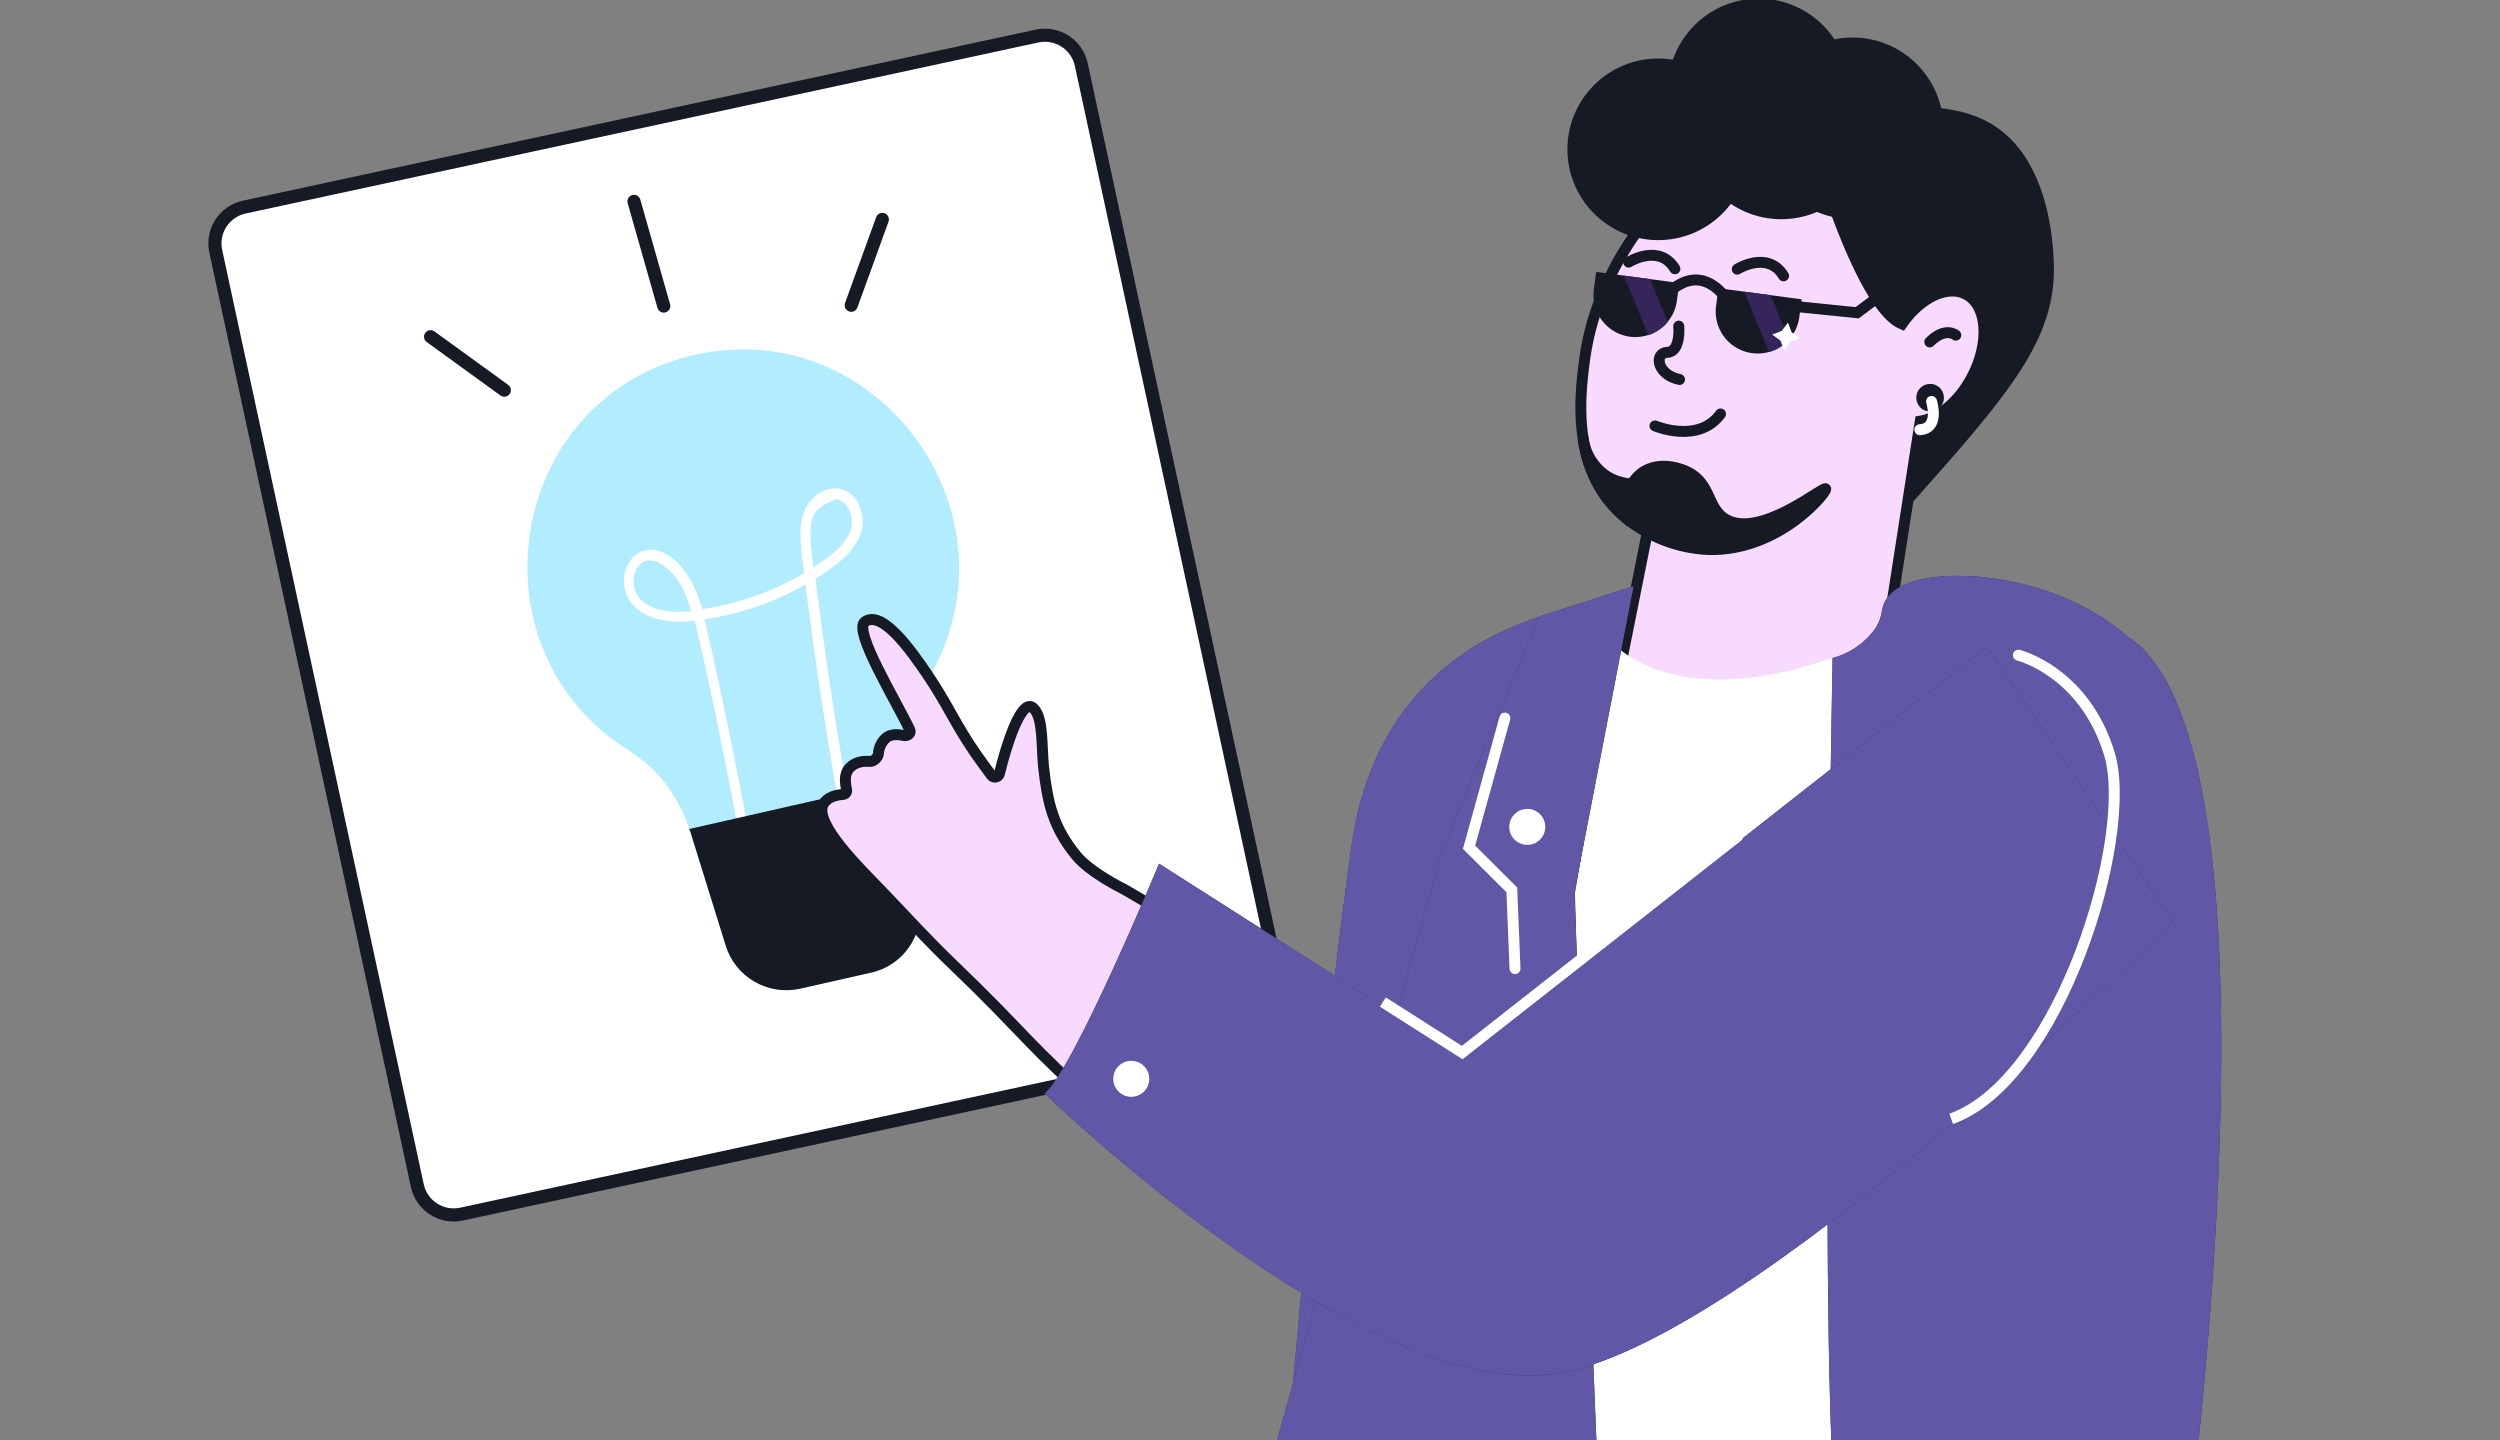 <?xml version="1.0" encoding="UTF-8"?> <svg xmlns="http://www.w3.org/2000/svg" width="571" height="329" viewBox="0 0 571 329" fill="none"><rect x="0" y="0" width="571" height="329" fill="#808080" stroke="none"/><g clip-path="url(#clip0_1300_5359)"><path d="M236.865 8.235L55.796 47.298C51.207 48.288 48.289 52.811 49.279 57.4L95.314 270.786C96.304 275.374 100.827 278.292 105.415 277.302L286.485 238.239C291.074 237.249 293.991 232.727 293.001 228.138L246.967 14.752C245.977 10.163 241.454 7.246 236.865 8.235Z" fill="white" stroke="#161A25" stroke-width="3"></path><path d="M158.829 81.019C115.933 90.507 106.323 148.154 143.723 171.485C150.411 175.684 155.249 182.257 157.661 189.92L165.75 215.953C167.97 223.188 175.356 227.416 182.704 225.831L198.891 222.163C206.239 220.578 211.152 213.57 209.995 206.03C206.222 178.916 202.848 169.113 211.075 156.502C234.948 119.544 201.725 71.53 158.829 81.019Z" fill="#B2ECFF"></path><path d="M172.041 195.979C168.256 174.185 163.018 150.301 160.935 141.462C168.967 140.256 176.851 137.573 183.951 133.527C186.276 151.688 189.079 170.15 192.325 188.07L194.722 187.679C191.427 169.267 188.56 150.663 186.249 132.152C190.559 129.53 195.39 126.16 196.706 121.454C197.428 119.243 196.974 116.704 195.87 114.627C192.657 109.382 185.787 111.267 183.586 117.057C182.17 120.779 182.966 125.223 183.639 130.923C176.46 135.176 168.576 137.859 160.401 139.129C159.114 134.734 157.319 130.739 153.941 127.797C141.894 117.774 133.992 144.472 158.68 141.788C160.423 148.723 165.774 173.242 169.851 196.448L172.041 195.979ZM152.249 129.757C155.164 132.049 156.766 135.617 157.862 139.584C152.448 140.129 148.775 139.206 146.416 137.007C142.446 133.131 145.827 124.239 152.249 129.757ZM191.134 114.01C193.773 114.54 195.026 118.093 194.353 120.796C193.287 124.532 189.248 127.375 185.794 129.612C185.284 125.04 184.538 121.088 185.717 117.986C186.376 115.633 190.785 113.996 191.134 114.01Z" fill="white"></path><path d="M157.4 189.348C157.464 189.491 157.592 189.776 157.656 189.919L165.746 215.952C167.966 223.187 175.352 227.415 182.7 225.83L198.887 222.162C206.235 220.577 211.148 213.57 209.991 206.029C208.324 193.917 206.719 185.378 206.104 178.28L157.4 189.348Z" fill="#161A25"></path><path d="M144.805 45.999L151.603 69.902" stroke="#161A25" stroke-width="3" stroke-miterlimit="10" stroke-linecap="round"></path><path d="M98.345 76.909L115.185 89.118" stroke="#161A25" stroke-width="3" stroke-miterlimit="10" stroke-linecap="round"></path><path d="M201.527 50.112L194.42 69.717" stroke="#161A25" stroke-width="3" stroke-miterlimit="10" stroke-linecap="round"></path><path d="M492.991 294.744C489.219 332.165 486.399 362.261 484.702 380.207L357.345 382.091C342.224 321.174 349.404 275.644 334.282 214.707C339.848 210.691 323.134 191.174 328.741 186.952C348.414 172.16 366.971 157.291 384.415 142.345C384.415 142.345 405.545 147.953 423.407 138.136C425.161 137.918 427.559 137.645 430.441 137.366C432.051 137.203 433.807 137.044 435.71 136.888C440.791 136.477 445.535 136.094 450.078 135.836C469.478 134.977 480.19 140.492 486.332 145.62C507.73 163.247 502.647 198.767 492.991 294.744Z" fill="white"></path><path d="M422.305 119.615C423.037 120.686 424.102 121.485 425.335 121.887C429.255 122.903 433.581 118.365 436.082 115.576C458.562 90.309 469.714 77.68 469.093 60.165C468.924 56.015 468.249 36.094 454.574 28.142C438.959 19.065 406.07 27.434 404.393 45.864C403.215 59.221 422.305 119.615 422.305 119.615Z" fill="#161A25"></path><path d="M361.823 82.9C360.913 90.179 358.989 105.769 369.195 116.212C371.256 118.323 373.65 120.083 376.281 121.419L367.522 165.182C374.16 174.083 383.968 180.09 394.914 181.958C405.861 183.825 417.106 181.41 426.32 175.212L438.587 96.198C442.805 95.528 447.468 91.711 450.44 86.023C454.53 78.204 453.922 69.723 449.031 67.204C444.754 64.968 438.618 67.964 434.411 73.995C423.235 69.351 410.779 21.144 410.779 21.144C403.073 25.291 366.321 46.361 361.823 82.9Z" fill="#F9DAFF" stroke="#161A25" stroke-width="2.5" stroke-miterlimit="10" stroke-linecap="round"></path><path d="M446.708 76.554C446.708 76.554 444.334 74.52 440.763 78.102L446.708 76.554Z" fill="white"></path><path d="M446.708 76.554C446.708 76.554 444.334 74.52 440.763 78.102" stroke="#161A25" stroke-width="2.5" stroke-miterlimit="10" stroke-linecap="round"></path><path d="M416.988 111.634C417.41 112.263 406.503 125.852 390.36 125.522C383.429 125.249 376.774 122.729 371.399 118.343C370.948 116.457 371.046 114.481 371.682 112.648C372.319 110.816 373.467 109.204 374.99 108.003C379.388 104.887 384.901 107.514 385.38 107.744C390.881 110.459 389.87 115.964 394.029 118.528C401.847 123.338 416.518 110.904 416.988 111.634Z" fill="#161A25" stroke="#161A25" stroke-width="2.5" stroke-miterlimit="10"></path><path d="M383.43 74.488C383.43 74.488 383.976 80.342 380.823 80.47C377.67 80.597 378.447 85.634 383.601 86.674" stroke="#161A25" stroke-width="2.5" stroke-miterlimit="10" stroke-linecap="round"></path><path d="M377.992 97.273C377.992 97.273 387.897 101.484 392.968 94.551" stroke="#161A25" stroke-width="2.5" stroke-miterlimit="10" stroke-linecap="round"></path><path d="M371.985 59.867C371.985 59.867 378.961 55.486 382.55 61.393" stroke="#161A25" stroke-width="2.5" stroke-miterlimit="10" stroke-linecap="round"></path><path d="M396.785 61.478C396.785 61.478 403.762 57.096 407.365 63.003" stroke="#161A25" stroke-width="2.5" stroke-miterlimit="10" stroke-linecap="round"></path><path d="M398.376 76.073C399.51 76.027 400.392 75.07 400.346 73.936C400.3 72.802 399.343 71.92 398.209 71.966C397.076 72.012 396.193 72.969 396.239 74.103C396.285 75.237 397.242 76.119 398.376 76.073Z" fill="#161A25"></path><path d="M374.009 71.389C375.143 71.343 376.025 70.387 375.979 69.253C375.933 68.119 374.976 67.237 373.842 67.283C372.708 67.329 371.826 68.285 371.872 69.419C371.918 70.553 372.875 71.435 374.009 71.389Z" fill="#161A25"></path><path d="M379.578 54.829C391.022 54.365 399.924 44.712 399.461 33.267C398.997 21.822 389.343 12.92 377.898 13.384C366.454 13.848 357.552 23.501 358.015 34.946C358.479 46.391 368.133 55.293 379.578 54.829Z" fill="#161A25"></path><path d="M402.531 41.148C413.975 40.685 422.877 31.031 422.414 19.586C421.95 8.142 412.296 -0.76 400.851 -0.297C389.407 0.167 380.505 9.821 380.969 21.265C381.432 32.71 391.086 41.612 402.531 41.148Z" fill="#161A25"></path><path d="M423.968 50.032C435.413 49.569 444.315 39.915 443.851 28.47C443.387 17.025 433.734 8.123 422.289 8.587C410.844 9.051 401.942 18.704 402.406 30.149C402.87 41.594 412.523 50.496 423.968 50.032Z" fill="#161A25"></path><path d="M407.695 50.05C419.14 49.587 428.041 39.933 427.578 28.488C427.114 17.043 417.46 8.141 406.016 8.605C394.571 9.069 385.669 18.723 386.133 30.167C386.596 41.612 396.25 50.514 407.695 50.05Z" fill="#161A25"></path><path d="M361.582 100.096C361.815 101.88 362.436 103.592 363.401 105.111C364.366 106.631 365.651 107.92 367.168 108.889C369.842 110.46 373.015 110.946 376.037 110.248L371.326 118.342C369.753 117.026 368.328 115.542 367.078 113.917C364.069 109.869 362.174 105.104 361.582 100.096Z" fill="#161A25" stroke="#161A25" stroke-width="2.5" stroke-miterlimit="10"></path><path d="M440.913 92.74C441.966 92.697 442.785 91.809 442.742 90.756C442.699 89.703 441.811 88.884 440.758 88.927C439.705 88.97 438.886 89.858 438.929 90.911C438.971 91.964 439.86 92.783 440.913 92.74Z" fill="#161A25" stroke="#161A25" stroke-width="2.5" stroke-miterlimit="10"></path><path d="M441.168 91.689C441.168 91.689 443.137 97.882 438.491 98.143" stroke="white" stroke-width="2.5" stroke-miterlimit="10" stroke-linecap="round"></path><path d="M368.069 146.491C368.069 146.491 386.175 169.54 440.135 140.633L456.65 185.678L418.397 195.102L363.741 189.766L368.069 146.491Z" fill="white"></path><path d="M347.034 246.056L313.844 232.858" stroke="#161A25" stroke-width="2.5" stroke-miterlimit="10" stroke-linecap="round"></path><path d="M200.492 180.853L206.314 186.052" stroke="#161A25" stroke-width="2.5" stroke-miterlimit="10" stroke-linecap="round"></path><path d="M206.098 171.282L211.92 176.496" stroke="#161A25" stroke-width="2.5" stroke-miterlimit="10" stroke-linecap="round"></path><path d="M418.567 150.273C418.567 150.273 415.188 320.679 419.85 350.178C419.85 350.178 493.463 350.603 498.67 358.736C498.67 358.736 524.769 172.28 486.393 145.66C481.681 141.674 476.364 138.463 470.642 136.147C454.933 129.836 434.349 129.744 430.502 137.406C429.578 139.236 430.102 140.566 428.534 143.215C426.184 146.705 422.639 149.215 418.567 150.273Z" fill="#36255A"></path><path d="M418.567 150.273C418.567 150.273 415.188 320.679 419.85 350.178C419.85 350.178 493.463 350.603 498.67 358.736C498.67 358.736 524.769 172.28 486.393 145.66C481.681 141.674 476.364 138.463 470.642 136.147C454.933 129.836 434.349 129.744 430.502 137.406C429.578 139.236 430.102 140.566 428.534 143.215C426.184 146.705 422.639 149.215 418.567 150.273Z" fill="#6058A6"></path><path d="M371.22 137.354L359.718 203.779L361.731 326.566L294.415 326.566C294.415 326.566 300.857 248.926 308.695 193.14C316.532 137.354 371.22 137.354 371.22 137.354Z" fill="#36255A"></path><path d="M371.22 137.354L359.718 203.779L361.731 326.566L294.415 326.566C294.415 326.566 300.857 248.926 308.695 193.14C316.532 137.354 371.22 137.354 371.22 137.354Z" fill="#6058A6"></path><path d="M373.101 133.903L359.586 203.78L365.435 349.309L285.028 352.735L329.312 194.578L351.535 140.805L373.101 133.903Z" fill="#36255A"></path><path d="M373.101 133.903L359.586 203.78L365.435 349.309L285.028 352.735L329.312 194.578L351.535 140.805L373.101 133.903Z" fill="#6058A6"></path><path d="M200.985 203.108C207.745 210.109 211.01 213.927 218.033 220.676C233.633 235.61 236.342 240.261 250.135 251.98C253.019 254.419 255.277 256.23 256.298 257.046C271.29 268.958 287.566 279.157 304.823 287.453C308.52 289.26 311.739 290.642 314.793 291.86C314.797 291.862 314.796 291.862 314.801 291.864C314.939 291.921 323.765 295.58 332.09 298.151C349.11 303.428 362.161 307.459 374.517 303.876C378.469 302.726 397.724 282.848 406.34 273.811L410.151 269.783C410.377 269.545 410.471 269.21 410.402 268.889L408.392 259.419C408.348 259.208 408.236 259.017 408.074 258.875L370.464 225.866C370.093 225.541 369.541 225.534 369.163 225.85L360.318 233.242L347.07 244.293C346.817 244.505 346.475 244.578 346.158 244.488C335.775 241.542 325.551 238.059 315.528 234.054C295.126 225.924 257.576 203.602 256.76 203.117C256.734 203.101 256.737 203.104 256.71 203.091C256.139 202.813 248.912 199.245 245.729 195.31C240.543 188.899 239.261 183.439 238.367 175.29C237.823 170.337 238.367 164.076 236.066 161.775C233.283 158.992 229.677 170.8 228.279 176.696C228.078 177.546 226.948 177.797 226.429 177.094C225.36 175.647 223.88 173.622 222.799 172.06C218.135 165.319 216.461 160.931 211.867 154.142C207.951 148.353 201.435 139.207 197.514 142.027C194.834 144.095 204.658 160.069 207.797 166.688C208.197 167.531 207.249 168.209 206.341 167.989C204.94 167.649 203.34 167.72 202.422 168.486C201.395 169.343 200.73 170.668 200.629 172.123C200.567 173.016 199.519 173.996 198.628 173.913C197.091 173.77 195.365 174.073 194.143 175.29C192.641 176.787 193.089 179.016 193.364 180.438C193.469 180.98 193.06 181.419 192.509 181.459C191.054 181.565 188.945 181.998 188.025 183.723C185.724 188.036 196.746 198.706 200.985 203.108Z" fill="#F9DAFF" stroke="#161A25" stroke-width="2.5" stroke-miterlimit="10" stroke-linecap="round"></path><path d="M264.732 197.27C264.732 197.27 245.195 244.393 238.595 249.743C238.595 249.743 310.844 319.824 354.861 313.824C398.878 307.825 496.293 210.481 496.293 210.481L453.793 147.7L334.202 241.551L264.732 197.27Z" fill="#36255A"></path><path d="M264.732 197.27C264.732 197.27 245.195 244.393 238.595 249.743C238.595 249.743 310.844 319.824 354.861 313.824C398.878 307.825 496.293 210.481 496.293 210.481L453.793 147.7L334.202 241.551L264.732 197.27Z" fill="#6058A6"></path><path d="M333.968 240.402L333.297 241.457L334.043 241.932L334.74 241.386L333.968 240.402ZM397.653 192.006C398.196 191.58 398.29 190.794 397.864 190.251C397.438 189.708 396.652 189.613 396.109 190.039L397.653 192.006ZM315.172 229.925L333.297 241.457L334.639 239.348L316.515 227.816L315.172 229.925ZM334.74 241.386L397.653 192.006L396.109 190.039L333.196 239.419L334.74 241.386Z" fill="white"></path><path d="M461.293 148.43C460.622 148.265 459.945 148.675 459.781 149.346C459.616 150.016 460.026 150.693 460.697 150.858L461.293 148.43ZM460.995 149.644C460.697 150.858 460.696 150.858 460.695 150.858C460.695 150.858 460.695 150.858 460.695 150.857C460.694 150.857 460.694 150.857 460.694 150.857C460.694 150.857 460.695 150.858 460.697 150.858C460.701 150.859 460.708 150.861 460.719 150.864C460.74 150.869 460.776 150.879 460.824 150.893C460.921 150.92 461.07 150.964 461.265 151.028C461.656 151.155 462.231 151.36 462.944 151.665C464.372 152.274 466.346 153.28 468.497 154.853C472.787 157.991 477.804 163.404 480.587 172.523L482.978 171.794C480.018 162.092 474.641 156.249 469.973 152.835C467.645 151.132 465.499 150.037 463.926 149.366C463.139 149.03 462.494 148.799 462.04 148.651C461.812 148.577 461.633 148.523 461.506 148.488C461.443 148.47 461.393 148.456 461.357 148.447C461.339 148.442 461.325 148.438 461.314 148.435C461.309 148.434 461.304 148.433 461.301 148.432C461.299 148.432 461.297 148.431 461.296 148.431C461.295 148.431 461.295 148.431 461.294 148.43C461.293 148.43 461.293 148.43 460.995 149.644ZM480.587 172.523C481.941 176.961 481.984 183.753 480.814 191.705C479.65 199.618 477.307 208.538 474.013 217.156C470.718 225.777 466.488 234.053 461.572 240.699C456.643 247.364 451.104 252.282 445.227 254.369L446.064 256.725C452.604 254.402 458.51 249.044 463.582 242.186C468.667 235.311 472.996 226.82 476.348 218.049C479.702 209.274 482.095 200.177 483.287 192.069C484.474 184 484.495 176.766 482.978 171.794L480.587 172.523Z" fill="white"></path><path d="M343.708 164.018L335.531 193.508L345.298 203.248L346.026 221.228" stroke="white" stroke-width="2.5" stroke-miterlimit="10" stroke-linecap="round"></path><path d="M348.994 192.963C351.262 192.871 353.026 190.959 352.934 188.691C352.842 186.423 350.929 184.659 348.661 184.751C346.393 184.843 344.629 186.756 344.721 189.023C344.813 191.291 346.726 193.055 348.994 192.963Z" fill="white"></path><path d="M258.548 250.508C260.816 250.417 262.58 248.504 262.489 246.236C262.397 243.968 260.484 242.204 258.216 242.296C255.948 242.388 254.184 244.301 254.276 246.569C254.368 248.836 256.281 250.6 258.548 250.508Z" fill="white"></path><path d="M392.489 65.829L391.949 69.88C391.675 71.907 392.057 73.968 393.038 75.762C394.02 77.557 395.549 78.99 397.404 79.853C399.258 80.715 401.34 80.962 403.344 80.557C405.349 80.152 407.172 79.117 408.546 77.602C409.865 76.163 410.71 74.353 410.967 72.418L411.508 68.367L392.489 65.829Z" fill="#161A25"></path><path d="M364.566 62.103L364.026 66.154C363.753 68.214 364.158 70.307 365.179 72.116C366.2 73.926 367.782 75.354 369.686 76.186C371.591 77.017 373.714 77.206 375.735 76.725C377.756 76.244 379.566 75.118 380.891 73.518C382.039 72.14 382.773 70.465 383.006 68.687L383.547 64.636L364.566 62.103Z" fill="#161A25"></path><path d="M394.477 68.535C394.477 68.535 389.088 59.512 381.2 66.763" stroke="#161A25" stroke-width="2.5" stroke-miterlimit="10" stroke-linecap="round"></path><path d="M398.377 66.614L404.062 80.405C405.807 79.92 407.38 78.95 408.597 77.608L404.389 67.435L398.377 66.614Z" fill="#36255A"></path><path d="M370.867 62.944L376.481 76.553C378.22 75.986 379.761 74.935 380.922 73.522L376.892 63.748L370.867 62.944Z" fill="#36255A"></path><path d="M410.243 70.014L424.172 71.43L430.055 67.035" stroke="#161A25" stroke-width="2.5" stroke-miterlimit="10" stroke-linecap="round"></path><path d="M409.206 75.868L408.364 73.68L406.968 75.569L404.769 76.419L406.669 77.807L407.52 80.006L408.907 78.106L411.105 77.265L409.206 75.868Z" fill="white"></path></g><defs><clipPath id="clip0_1300_5359"><rect width="570" height="329" rx="40" transform="matrix(-1 0 0 1 570.5 0)" fill="white"></rect></clipPath></defs></svg> 